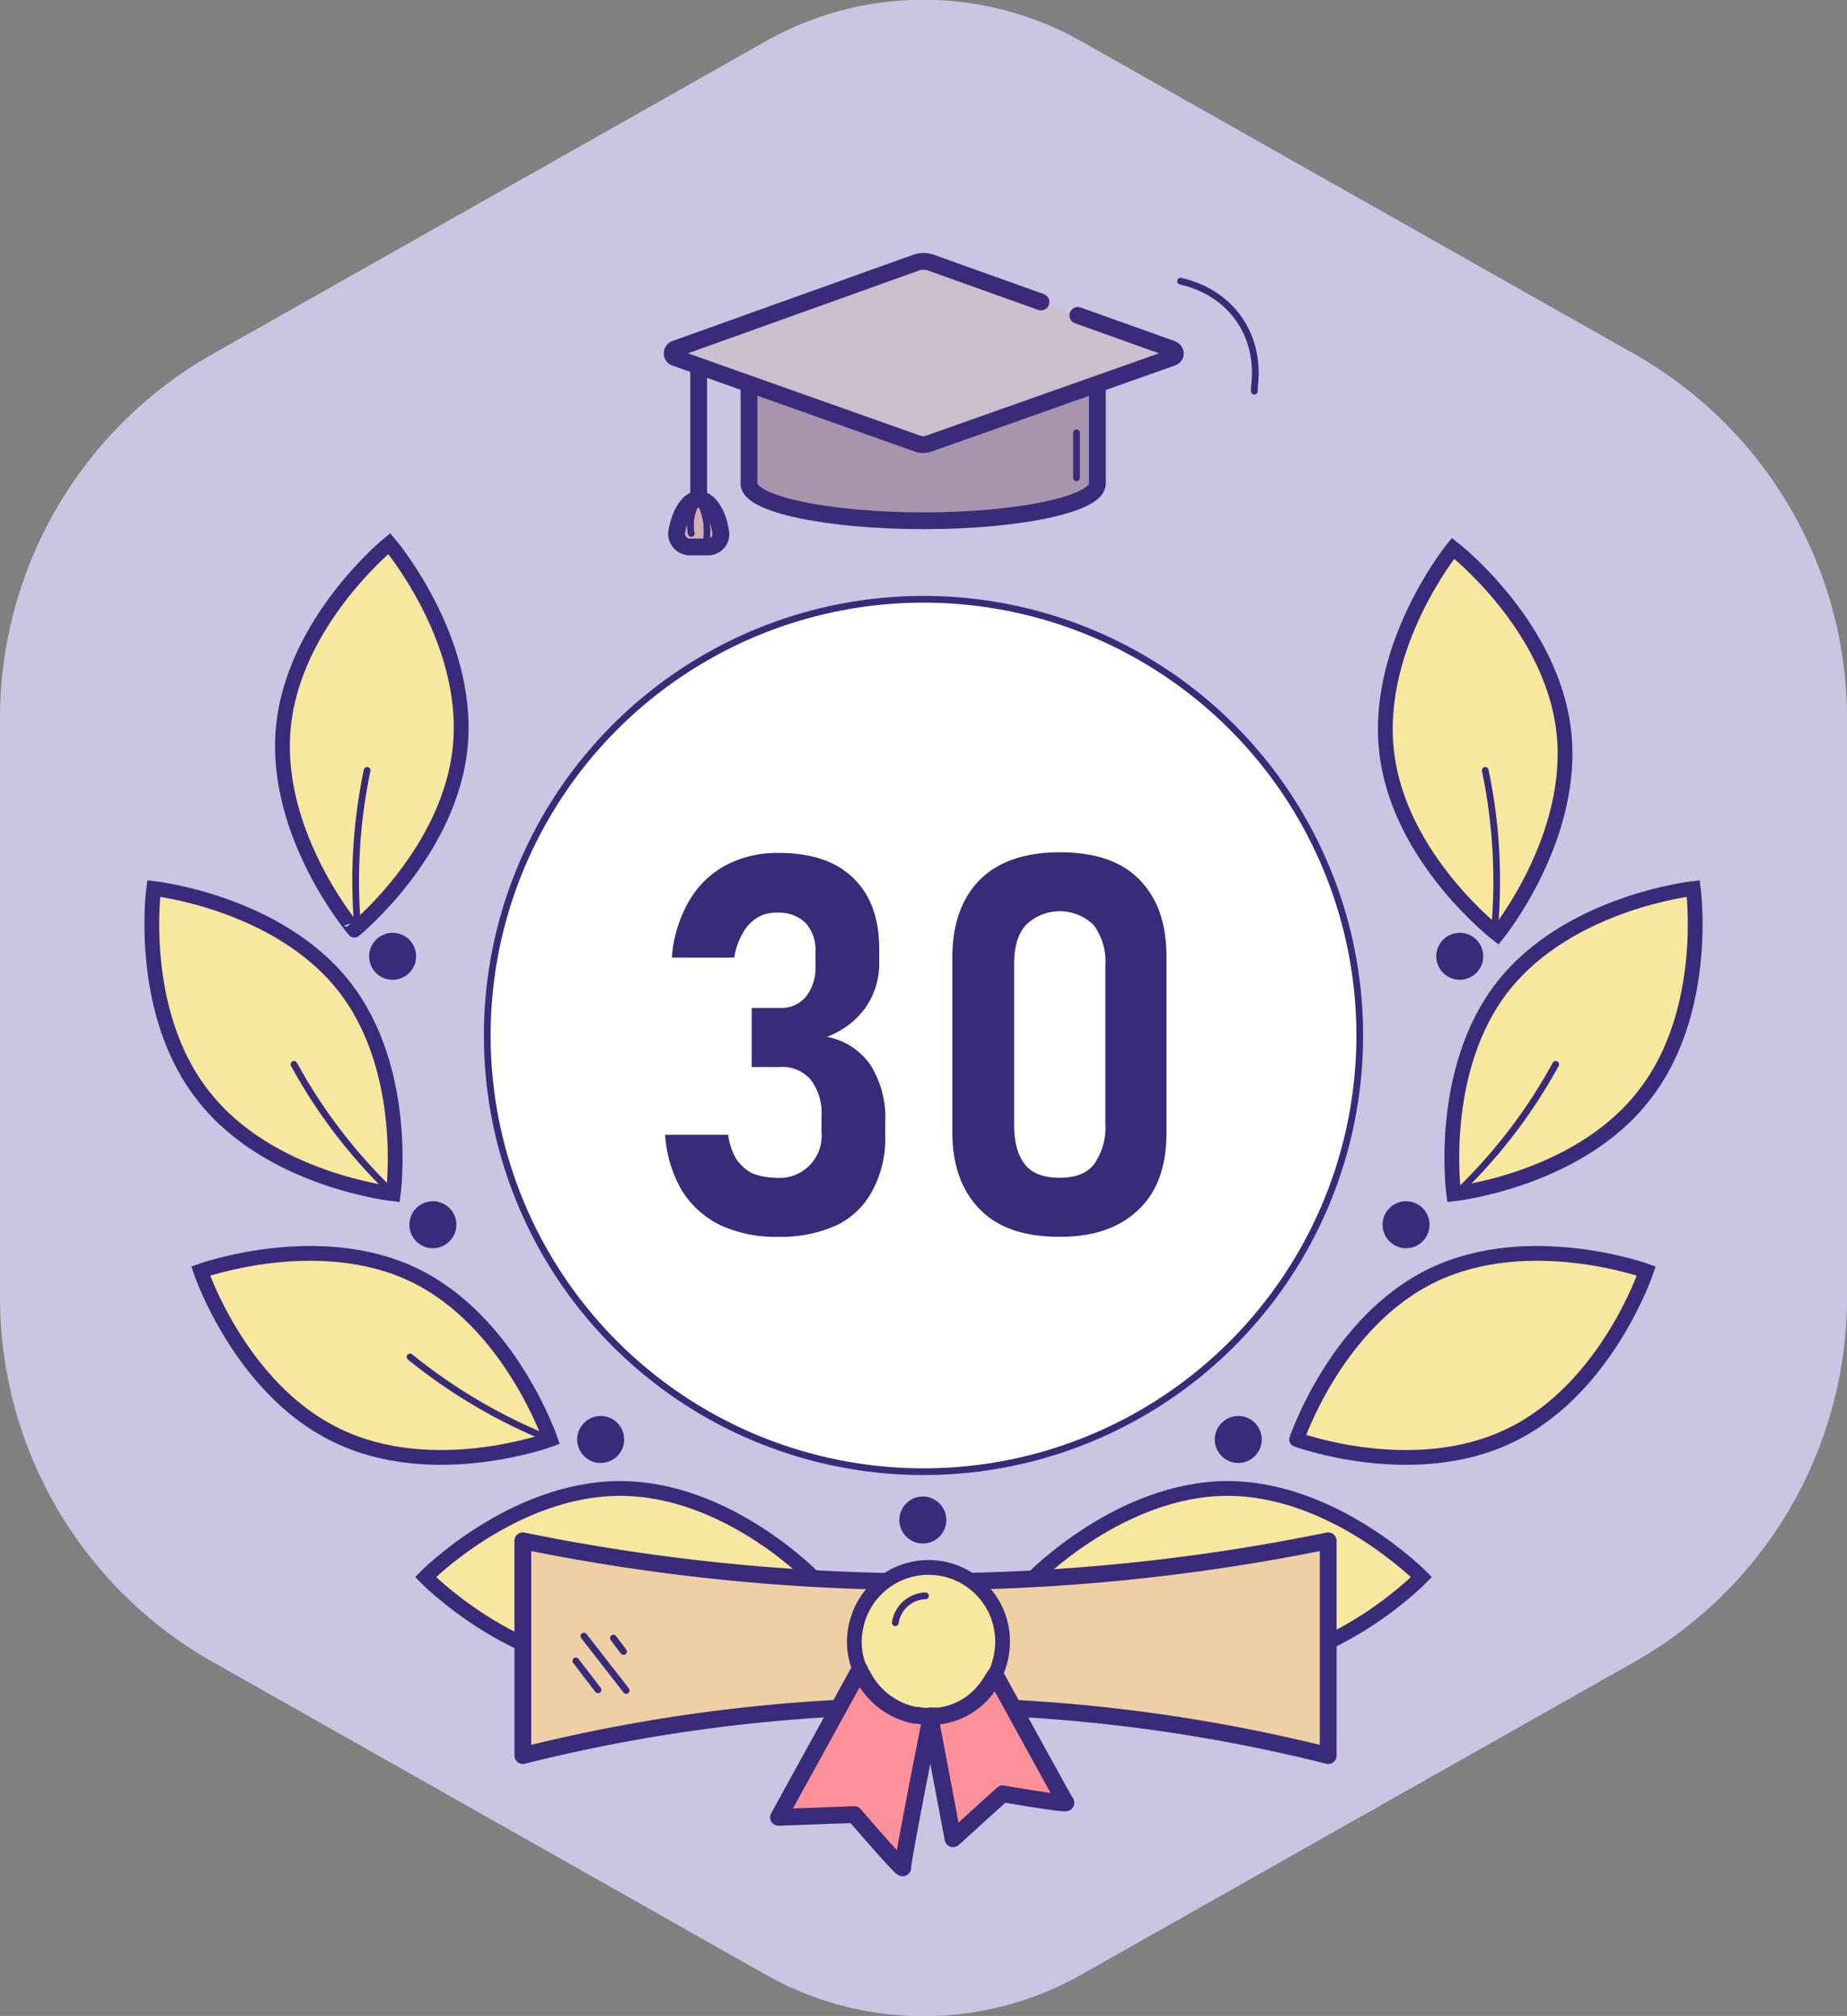 <svg id="Слой_1" data-name="Слой 1" xmlns="http://www.w3.org/2000/svg" viewBox="0 0 275.2 300.4"><rect x="0" y="0" width="275.2" height="300.4" fill="#808080" stroke="none"/><defs><style>.cls-1{fill:#c9c5e2;}.cls-2{fill:#fff;}.cls-10,.cls-2,.cls-3,.cls-4,.cls-5,.cls-6,.cls-7,.cls-8,.cls-9{stroke:#392b79;}.cls-10,.cls-2,.cls-3{stroke-miterlimit:10;}.cls-3{fill:#f7e79f;stroke-width:2.2px;}.cls-4{fill:#a895ad;}.cls-10,.cls-4,.cls-5,.cls-6,.cls-7,.cls-8,.cls-9{stroke-linecap:round;}.cls-4,.cls-5,.cls-6,.cls-7,.cls-8,.cls-9{stroke-linejoin:round;}.cls-4,.cls-5,.cls-6,.cls-8,.cls-9{stroke-width:2.5px;}.cls-5{fill:#cbbfce;}.cls-6{fill:#d1aeb1;}.cls-10,.cls-7{fill:none;}.cls-8{fill:#efcfa5;}.cls-9{fill:#ff919b;}.cls-11{fill:#392b79;}</style></defs><path class="cls-1" d="M275.2,107v86.4a62.4,62.4,0,0,1-31.6,54.2l-82.4,46.6a47.8,47.8,0,0,1-47.2,0L31.6,247.6A62.4,62.4,0,0,1,0,193.4V107A62.4,62.4,0,0,1,31.6,52.8L114,6.2a47.8,47.8,0,0,1,47.2,0l82.4,46.6A62.4,62.4,0,0,1,275.2,107"/><circle class="cls-2" cx="137.6" cy="154.3" r="65"/><path class="cls-3" d="M182.9,248.4c16-.1,28.9-13.4,28.9-13.4s-13-13.2-28.9-13.2S154,235.1,154,235.1,166.9,248.4,182.9,248.4Z"/><path class="cls-3" d="M225,213.9c14.4-6.9,20.3-24.5,20.3-24.5s-17.4-6.3-31.8.6-20.3,24.5-20.3,24.5S210.6,220.9,225,213.9Z"/><path class="cls-3" d="M244.9,163.3c9.9-12.5,7.4-30.9,7.4-30.9s-18.4,2-28.3,14.5-7.4,31-7.4,31S235.1,175.9,244.9,163.3Z"/><path class="cls-3" d="M233,109c-1.8-15.9-16.5-27.3-16.5-27.3s-11.7,14.4-9.9,30.3,16.5,27.2,16.5,27.2S234.8,124.8,233,109Z"/><path class="cls-3" d="M92.3,248.4C76.4,248.3,63.4,235,63.4,235s13-13.2,29-13.2,28.8,13.3,28.8,13.3S108.3,248.4,92.3,248.4Z"/><path class="cls-3" d="M50.2,213.9c-14.4-6.9-20.3-24.5-20.3-24.5s17.5-6.3,31.8.6S82,214.5,82,214.5,64.6,220.9,50.2,213.9Z"/><path class="cls-3" d="M30.3,163.3c-9.9-12.5-7.4-30.9-7.4-30.9s18.4,2,28.3,14.5,7.4,31,7.4,31S40.1,175.9,30.3,163.3Z"/><path class="cls-3" d="M42.2,108.6C43.6,92.7,58,81,58,81s12,14.1,10.6,30-15.8,27.6-15.8,27.6S40.8,124.5,42.2,108.6Z"/><path class="cls-4" d="M163.5,55.7V72.1c0,3-11.6,5.5-25.9,5.5s-26-2.5-26-5.5V55.7Z"/><path class="cls-5" d="M160.6,47l14,5c.7.3.7,1.1,0,1.3L138.4,66.1a2.5,2.5,0,0,1-1.7,0L100.6,53.3a.7.7,0,0,1,0-1.3l36-12.9a3.4,3.4,0,0,1,2,0L155.1,45"/><line class="cls-4" x1="104.1" y1="54.6" x2="104.1" y2="74.4"/><path class="cls-6" d="M105.4,81.5h-2.5a2,2,0,0,1-2.1-2.1c.5-2.9,1.8-5,3.3-5s2.9,2.1,3.3,5A1.9,1.9,0,0,1,105.4,81.5Z"/><path class="cls-7" d="M103,79.5a6.6,6.6,0,0,1,1.1-5.1,9.5,9.5,0,0,1,1.1,6.4"/><line class="cls-7" x1="160.4" y1="64.5" x2="160.4" y2="71.2"/><path class="cls-8" d="M197.9,261.6a246.9,246.9,0,0,0-120,0v-32a300.8,300.8,0,0,0,60,6.1,299.5,299.5,0,0,0,60-6.1Z"/><path class="cls-3" d="M149.2,246.7a13.1,13.1,0,0,1-.9,2.8l-.9,1.4a10.5,10.5,0,0,1-7.4,4.7h-1.3a6.7,6.7,0,0,1-2-.1h-.4a11.2,11.2,0,0,1-7.8-6,2,2,0,0,1-.4-.8,10.5,10.5,0,0,1-.6-6.1,11,11,0,0,1,21.7,4Z"/><path class="cls-9" d="M134.5,278.3c.1.6-7.2-7.9-7.2-7.9l-11.3.4,12.1-22a2,2,0,0,0,.4.8,11.2,11.2,0,0,0,7.8,6h.4a6.7,6.7,0,0,0,2,.1v.3C136.7,265.9,134.4,278,134.5,278.3Z"/><path class="cls-9" d="M158.8,268.6c.5.4-9.4-1.3-9.4-1.3L142,274l-3.4-18v-.3H140a10.5,10.5,0,0,0,7.4-4.7l.9-1.4C152.6,257.4,158.6,268.4,158.8,268.6Z"/><line class="cls-7" x1="87" y1="243.8" x2="93.3" y2="251.9"/><line class="cls-7" x1="91.4" y1="244.1" x2="92.9" y2="246.1"/><line class="cls-7" x1="85.8" y1="247.5" x2="89.1" y2="251.8"/><path class="cls-10" d="M133.4,241.8a4.7,4.7,0,0,1,4.5-4"/><path class="cls-10" d="M54.7,114.8a80.5,80.5,0,0,0-1.4,23.5"/><path class="cls-10" d="M221.3,114.8a80.5,80.5,0,0,1,1.4,23.5"/><path class="cls-10" d="M43.8,158.6A79,79,0,0,0,58,177.3"/><path class="cls-10" d="M61.1,202.2a81.1,81.1,0,0,0,20.2,12"/><path class="cls-10" d="M231.8,158.6a79,79,0,0,1-14.2,18.7"/><path class="cls-11" d="M107.4,182.6a13.9,13.9,0,0,1-5.8-5.2,18.9,18.9,0,0,1-2.5-8.3h9.4a9.6,9.6,0,0,0,1.2,3.6,6.6,6.6,0,0,0,2.3,2.1,9.5,9.5,0,0,0,3.5.7,6.3,6.3,0,0,0,6.9-6.9v-2.2a8.2,8.2,0,0,0-1.6-5.5,5.5,5.5,0,0,0-4.6-1.9H112v-8.8h4.2a4.8,4.8,0,0,0,3.9-1.7,7,7,0,0,0,1.4-4.6v-2.1a5.9,5.9,0,0,0-1.5-4.3,5.7,5.7,0,0,0-4.2-1.5,5.4,5.4,0,0,0-2.9.7,6.1,6.1,0,0,0-2.2,2.3,10.6,10.6,0,0,0-1.3,3.7h-9.3a19.8,19.8,0,0,1,2.6-8.5,14,14,0,0,1,5.5-5.3,16.5,16.5,0,0,1,7.9-1.8c4.7,0,8.4,1.2,11,3.7s3.9,6,3.9,10.6v2a11.5,11.5,0,0,1-2,6.7,12.4,12.4,0,0,1-5.8,4.4,10.1,10.1,0,0,1,6.5,4.2,14.6,14.6,0,0,1,2.2,8.4v2.1a16.3,16.3,0,0,1-1.9,8.2,11.8,11.8,0,0,1-5.4,5.2,20,20,0,0,1-8.6,1.7A19.7,19.7,0,0,1,107.4,182.6Z"/><path class="cls-11" d="M146,180.2c-2.7-2.7-4.1-6.6-4.1-11.4V142.6c0-4.9,1.4-8.8,4.1-11.5s6.7-4.1,11.9-4.1,9.2,1.3,11.9,4.1,4,6.5,4,11.5v26.2c0,4.9-1.3,8.7-4.1,11.4s-6.6,4.1-11.8,4.1S148.7,183,146,180.2Zm17-6.7a9.5,9.5,0,0,0,1.7-6V143.8a9.2,9.2,0,0,0-1.7-5.9,7.2,7.2,0,0,0-10.2,0c-1.2,1.4-1.7,3.3-1.7,5.9v23.7c0,2.6.5,4.6,1.6,6s2.9,2,5.2,2S161.9,174.9,163,173.5Z"/><path class="cls-7" d="M175.9,41.9c7.5,1.7,12,8,11,15.8v.6"/><circle class="cls-11" cx="137.5" cy="226.5" r="3.5"/><circle class="cls-11" cx="58.5" cy="142.5" r="3.5"/><circle class="cls-11" cx="217.5" cy="142.5" r="3.5"/><circle class="cls-11" cx="64.5" cy="182.5" r="3.5"/><circle class="cls-11" cx="209.5" cy="182.5" r="3.5"/><circle class="cls-11" cx="89.5" cy="214.5" r="3.5"/><circle class="cls-11" cx="184.5" cy="214.5" r="3.5"/></svg>